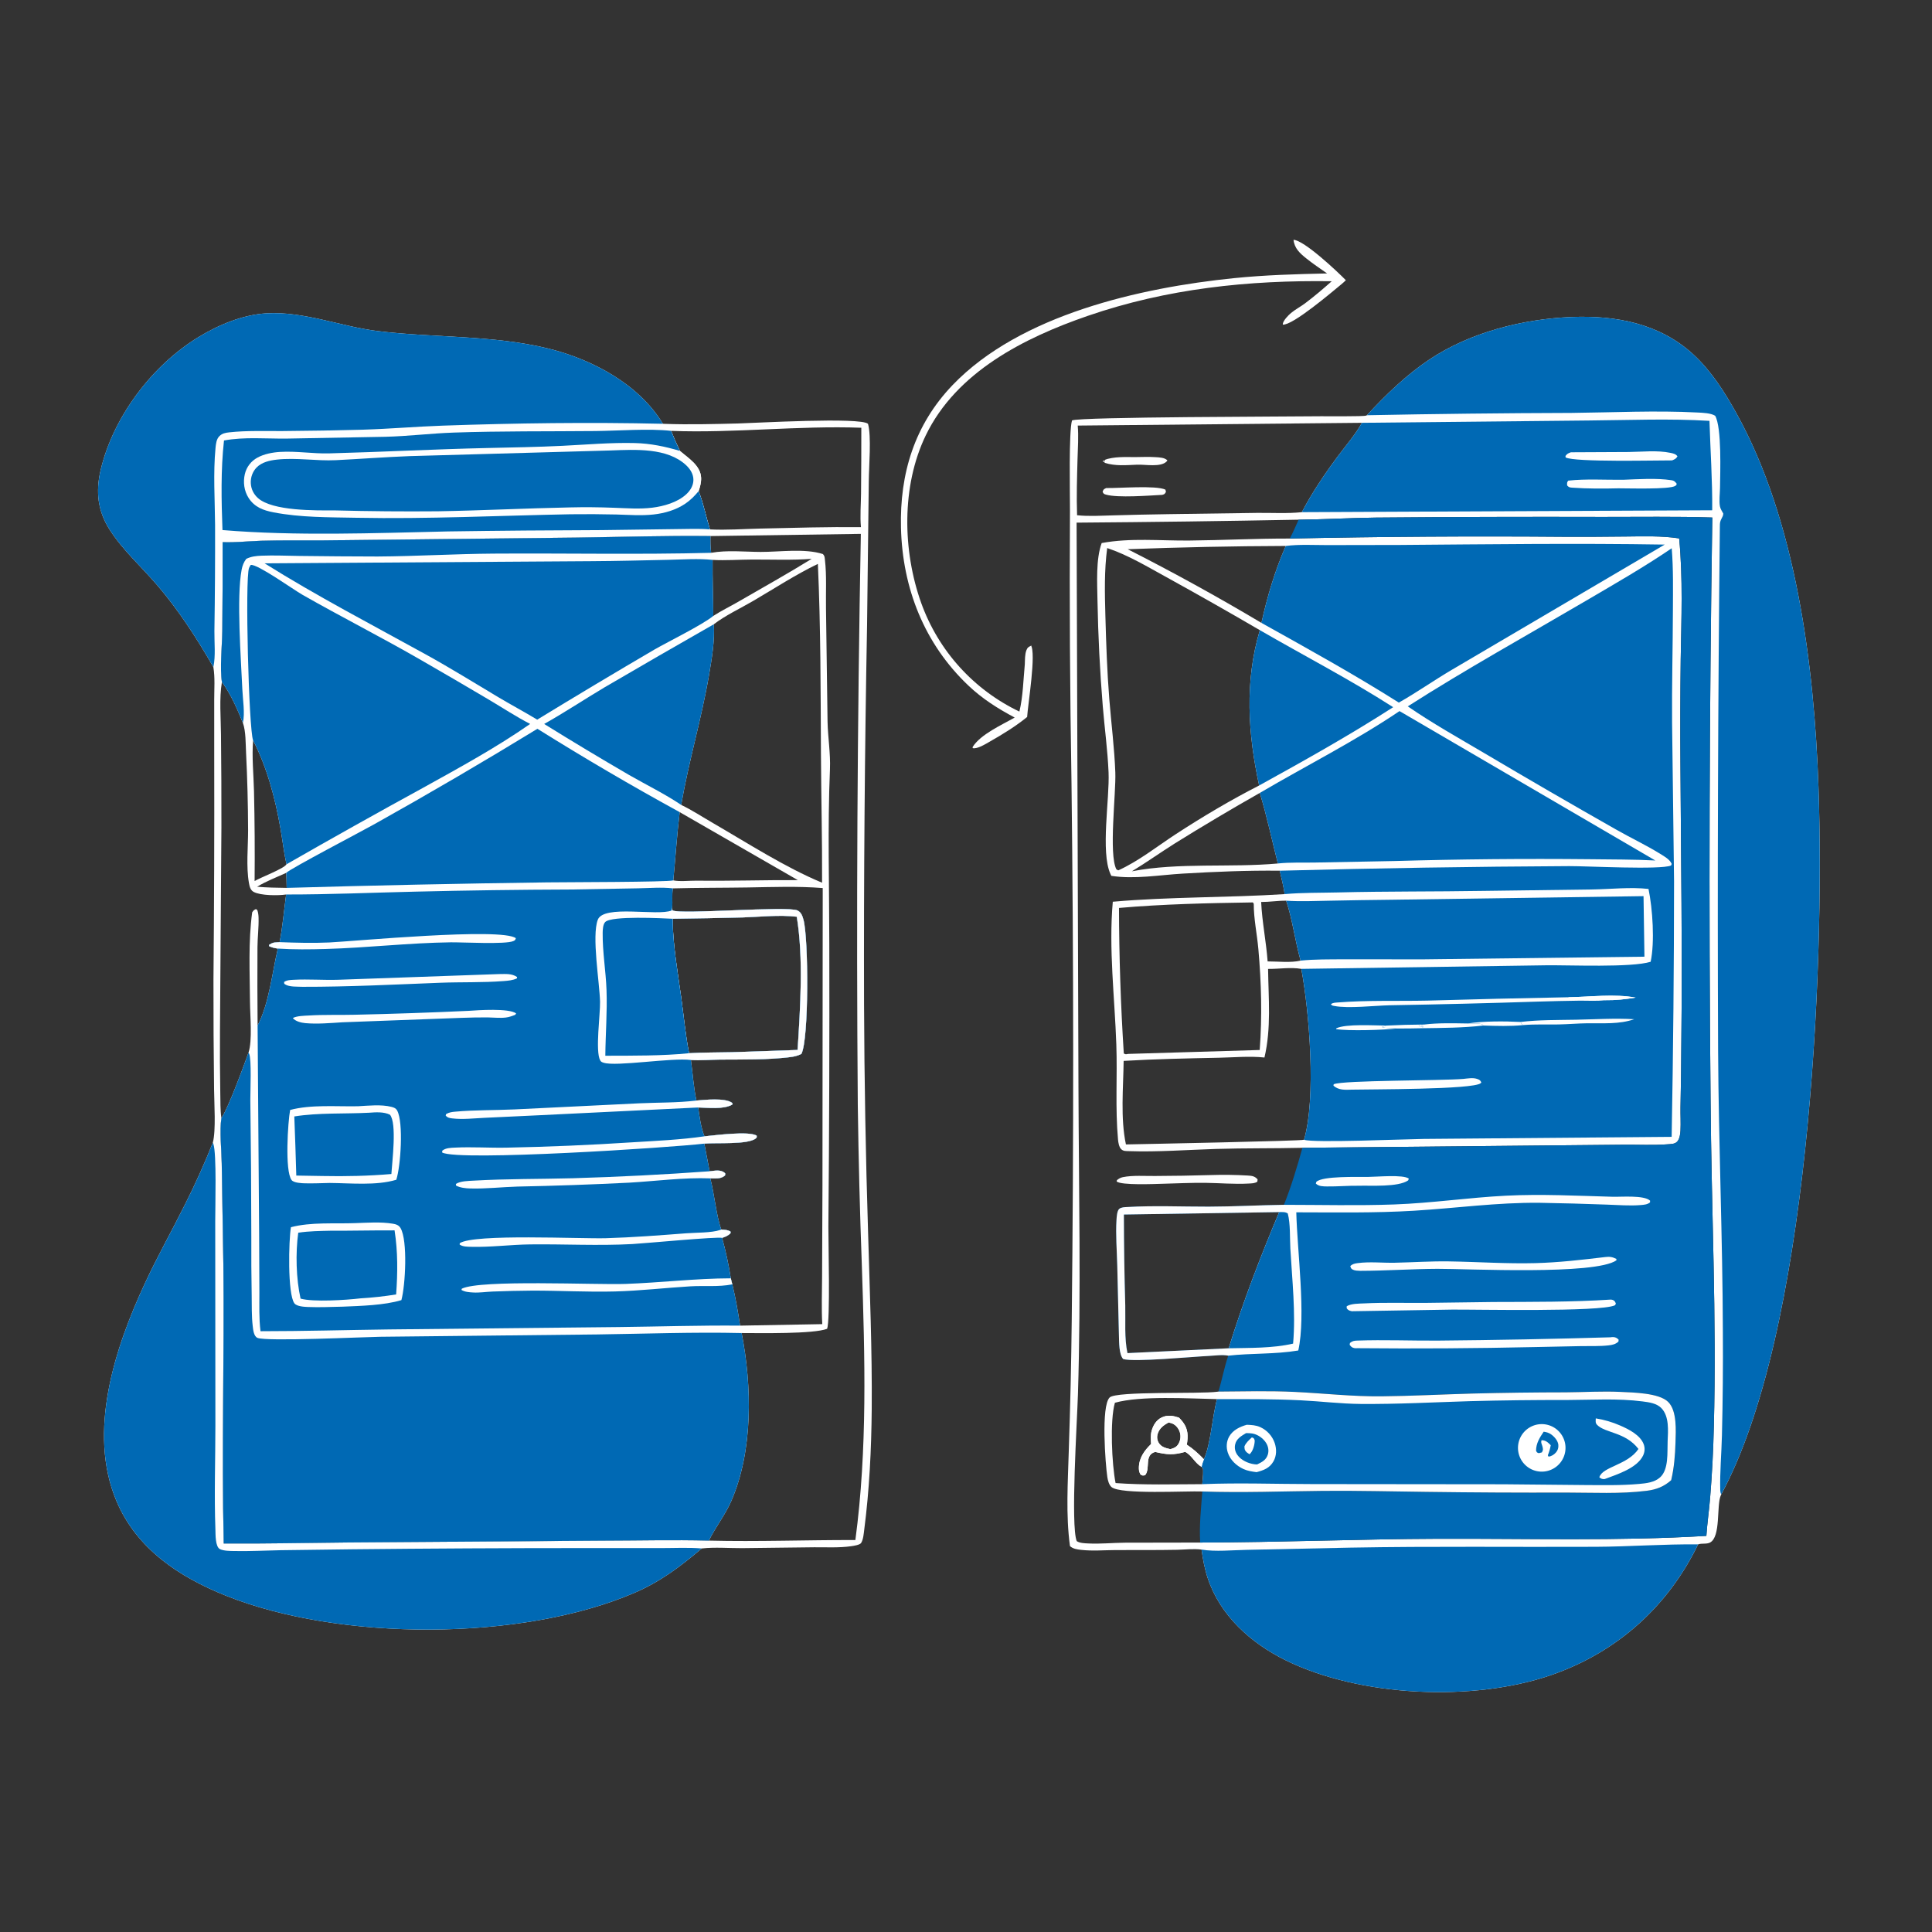 <?xml version="1.0" encoding="utf-8" ?>
<svg xmlns="http://www.w3.org/2000/svg" xmlns:xlink="http://www.w3.org/1999/xlink" width="1028" height="1028">
	<rect width="100%" height="100%" fill="#333333" stroke="none"/>
	<path fill="white" transform="scale(1.004 1.004)" d="M724.416 220.066C734.265 209.373 745.279 198.72 757.384 190.623C779.093 176.103 806.915 169.064 832.837 168.012C856.381 167.056 879.668 171.462 897.443 187.865C906.946 196.635 914.003 207.768 920.24 218.999C951.888 275.992 961.509 352.702 963.753 417.195C967.181 515.718 958.527 706.622 912.204 791.989C912.108 792.205 912.007 792.419 911.917 792.637C909.647 798.096 912.06 814.498 906.246 817.509C904.391 818.47 901.872 817.757 899.939 818.477C883.974 851.395 857.021 875.582 822.398 887.62C780.883 902.054 720.891 899.374 681.343 879.883C662.99 870.838 646.664 856.269 640.071 836.417C638.425 831.463 637.503 826.392 636.781 821.234C632.581 820.682 627.994 821.258 623.75 821.342C612.931 821.558 602.079 821.439 591.256 821.489C585.28 821.516 578.84 822.073 572.917 821.383C570.816 821.138 568.66 820.869 567.054 819.385C564.795 802.867 565.952 785.405 566.426 768.761Q567.614 734.025 567.993 699.27Q569.588 557.151 567.863 415.033Q566.622 342.618 567.049 270.194C567.07 261.861 566.376 228.416 568.143 222.813C572.33 220.879 684.458 220.821 699.996 220.601C703.023 220.558 722.348 220.803 723.99 220.262C724.139 220.213 724.274 220.131 724.416 220.066ZM688.228 275.42Q629.402 276.549 570.566 276.985L571.554 576.274C571.725 630.423 572.949 684.824 571.28 738.945C570.848 752.961 567.327 808.719 570.64 816.749C572.247 817.841 574.879 817.891 576.809 817.987C583.167 818.303 589.625 817.647 595.998 817.581L636.057 817.508C678.177 817.407 720.258 815.654 762.362 815.51C809.662 815.348 857.083 816.802 904.326 813.974C904.767 807.381 905.729 800.791 906.282 794.198Q907.852 775.294 908.274 756.33C909.828 698.39 906.952 640.206 906.55 582.244Q905.1 428.256 907.476 274.277C888.176 273.651 868.745 273.997 849.433 273.961Q789.215 273.791 728.998 274.312C715.399 274.486 701.821 275.28 688.228 275.42ZM570.818 273.058C577.076 273.73 583.512 273.284 589.799 273.131Q604.612 272.703 619.43 272.485L666.208 271.82C673.982 271.727 682.231 272.262 689.949 271.431C695.208 261.288 702.151 251.038 708.972 241.861C713.254 236.1 718.313 230.371 721.765 224.079L571.168 225.539C571.669 231.339 571.226 237.339 571.063 243.158C570.785 253.129 570.479 263.083 570.818 273.058Z"/>
	<path fill="#0069B4" transform="scale(1.004 1.004)" d="M724.416 220.066C734.265 209.373 745.279 198.72 757.384 190.623C779.093 176.103 806.915 169.064 832.837 168.012C856.381 167.056 879.668 171.462 897.443 187.865C906.946 196.635 914.003 207.768 920.24 218.999C951.888 275.992 961.509 352.702 963.753 417.195C967.181 515.718 958.527 706.622 912.204 791.989C911.851 791.257 911.7 790.573 911.679 789.761C911.429 780.199 912.345 770.252 912.578 760.672Q913.258 733.099 913.063 705.519C912.935 655.999 910.822 606.505 910.545 556.989Q909.974 417.862 911.478 278.751C911.481 277.092 911.589 276.301 912.385 274.799C912.896 273.836 913.238 273.291 913.291 272.169C912.648 271.031 911.771 269.69 911.525 268.399C910.975 265.508 911.52 261.472 911.556 258.477C911.651 250.589 912.551 226.65 908.989 220.341C906.67 218.894 902.406 218.765 899.693 218.621C877.584 217.453 855.023 218.606 832.884 218.833Q778.645 218.989 724.416 220.066Z"/>
	<path fill="#0069B4" transform="scale(1.004 1.004)" d="M636.781 821.234C643.993 822.462 653.418 821.491 660.871 821.369L715.738 820.2C759.062 819.407 802.3 819.96 845.616 819.76C863.713 819.677 881.878 818.269 899.939 818.477C883.974 851.395 857.021 875.582 822.398 887.62C780.883 902.054 720.891 899.374 681.343 879.883C662.99 870.838 646.664 856.269 640.071 836.417C638.425 831.463 637.503 826.392 636.781 821.234Z"/>
	<path fill="white" transform="scale(1.004 1.004)" d="M688.228 275.42C701.821 275.28 715.399 274.486 728.998 274.312Q789.215 273.791 849.433 273.961C868.745 273.997 888.176 273.651 907.476 274.277Q905.1 428.255 906.55 582.244C906.952 640.206 909.828 698.39 908.274 756.33Q907.852 775.294 906.282 794.198C905.729 800.791 904.767 807.381 904.326 813.974C857.083 816.802 809.662 815.348 762.362 815.51C720.258 815.654 678.177 817.407 636.057 817.508C635.507 808.518 636.528 799.414 637.206 790.448C628.887 790.086 593.858 792.164 589.087 788.113C587.726 786.958 587.109 784.534 586.857 782.854C585.852 776.141 583.42 745.058 588.107 740.606C591.744 737.15 635.948 738.839 645.128 737.584L645.712 737.499C647.683 731.219 648.777 724.695 650.952 718.463C647.903 717.827 643.763 718.451 640.599 718.602C631.978 719.014 601.149 721.965 595.275 720.264C592.963 717.891 593.113 711.042 593.005 707.834L592.116 670.524C591.909 662.628 591.237 654.393 591.711 646.518C591.798 645.078 591.989 641.646 593.17 640.674C594.273 639.766 595.942 639.774 597.308 639.694C611.68 638.848 626.183 639.518 640.572 639.491C653.87 639.466 667.152 638.696 680.445 638.518C684.405 628.576 687.375 618.607 690.251 608.305C674.971 608.677 659.69 608.441 644.405 608.905C629.126 609.369 613.386 610.608 598.131 610.066C596.611 610.012 595.307 610.123 594.17 608.993C593.047 607.875 592.657 605.489 592.52 603.982C590.995 587.186 592.204 570.465 591.625 553.658C590.761 528.577 587.526 502.913 589.75 477.893C620.053 475.228 650.501 475.791 680.835 473.857C680.234 469.695 679.143 465.557 678.224 461.453C661.203 461.253 643.845 461.985 626.851 462.985C614.553 463.708 601.188 466.076 588.978 464.176Q588.732 463.683 588.502 463.181C583.191 451.439 588.109 423.466 587.506 409.299C587.011 397.656 585.407 385.931 584.44 374.304Q582.146 346.301 581.632 318.208C581.491 308.977 580.704 296.479 583.855 287.802C599.083 284.966 614.852 286.617 630.252 286.472C648.021 286.305 665.76 285.369 683.537 285.417C685.279 282.182 686.719 278.769 688.228 275.42ZM670.126 560.452C662.314 559.614 653.868 560.409 645.991 560.57C629.201 560.912 612.257 561.249 595.501 562.244C595.329 576.389 593.745 592.643 596.709 606.515C606.224 606.336 689.873 604.669 691.103 604.041C697.597 581.947 693.927 536.461 689.666 513.473C683.893 512.496 677.873 513.564 672.045 513.503C672.259 529.347 673.781 544.822 670.126 560.452ZM681.411 289.337Q639.516 289.477 597.65 291.067Q633.748 309.393 668.527 330.116C671.571 316.261 675.708 302.34 681.411 289.337ZM689.282 509.097C686.331 498.681 685.043 487.545 681.629 477.335C677.188 477.301 672.804 478.04 668.377 478.028C668.861 488.567 671.036 498.994 671.806 509.518C677.105 509.519 684.168 510.324 689.282 509.097ZM586.777 290.452C585.2 302.429 585.487 314.269 585.821 326.31C586.229 341.048 586.725 355.89 587.905 370.588C588.941 383.482 590.602 396.44 591.087 409.363C591.501 420.406 587.475 452.729 591.656 460.731L592.641 461.27C603.31 456.473 613.25 448.542 623.049 442.145C637.19 432.915 652.265 423.972 667.308 416.287C661.355 388.815 659.574 361.191 667.676 333.963Q643.162 319.654 618.305 305.95C608.134 300.375 597.81 294.127 586.777 290.452ZM688.228 275.42C686.719 278.769 685.279 282.182 683.537 285.417Q756.548 283.869 829.573 284.481Q845.585 284.533 861.595 284.339C870.97 284.254 880.619 283.897 889.905 285.337C891.94 306.463 891.076 328.038 890.725 349.242Q890.365 377.344 890.58 405.446C890.869 454.383 891.624 503.218 891.059 552.163Q890.985 569.51 890.611 586.854C890.545 590.935 890.816 595.073 890.609 599.142C890.516 600.969 890.196 603.366 889.02 604.843C887.797 606.379 885.588 606.307 883.727 606.447C876.124 607.021 868.35 606.604 860.718 606.665L817.104 607.079L690.251 608.305C687.375 618.607 684.405 628.576 680.445 638.518C667.152 638.696 653.87 639.466 640.572 639.491C626.183 639.518 611.68 638.848 597.308 639.694C595.942 639.774 594.273 639.766 593.17 640.674C591.989 641.646 591.798 645.078 591.711 646.518C591.237 654.393 591.909 662.628 592.116 670.524L593.005 707.834C593.113 711.042 592.963 717.891 595.275 720.264C601.149 721.965 631.978 719.014 640.599 718.602C643.763 718.451 647.903 717.827 650.952 718.463C648.777 724.695 647.683 731.219 645.712 737.499L645.128 737.584C635.948 738.839 591.744 737.15 588.107 740.606C583.42 745.058 585.852 776.141 586.857 782.854C587.109 784.534 587.726 786.958 589.087 788.113C593.858 792.164 628.887 790.086 637.206 790.448C636.528 799.414 635.507 808.518 636.057 817.508C678.177 817.407 720.258 815.654 762.362 815.51C809.662 815.348 857.083 816.802 904.326 813.974C904.767 807.381 905.729 800.791 906.282 794.198Q907.852 775.294 908.274 756.33C909.828 698.39 906.952 640.206 906.55 582.244Q905.1 428.256 907.476 274.277C888.176 273.651 868.745 273.997 849.433 273.961Q789.215 273.791 728.998 274.312C715.399 274.486 701.821 275.28 688.228 275.42ZM599.87 461.761C624.847 456.976 652.001 459.913 677.226 457.625C674.058 445.201 671.379 432.486 667.669 420.224Q644.925 433.112 622.731 446.925C615.048 451.756 607.62 457.054 599.87 461.761ZM597.876 558.54L667.61 556.463C668.951 538.49 668.481 520.918 666.899 502.994C666.204 495.106 664.414 486.821 664.452 478.957L663.96 478.235L663.502 478.265C640.047 478.623 616.408 479.131 593.034 481.184Q593.121 519.781 595.579 558.299C596.688 558.925 596.686 558.723 597.876 558.54Z"/>
	<path fill="#0069B4" transform="scale(1.004 1.004)" d="M688.228 275.42C701.821 275.28 715.399 274.486 728.998 274.312Q789.215 273.791 849.433 273.961C868.745 273.997 888.176 273.651 907.476 274.277Q905.1 428.255 906.55 582.244C906.952 640.206 909.828 698.39 908.274 756.33Q907.852 775.294 906.282 794.198C905.729 800.791 904.767 807.381 904.326 813.974C857.083 816.802 809.662 815.348 762.362 815.51C720.258 815.654 678.177 817.407 636.057 817.508C635.507 808.518 636.528 799.414 637.206 790.448C628.887 790.086 593.858 792.164 589.087 788.113C587.726 786.958 587.109 784.534 586.857 782.854C585.852 776.141 583.42 745.058 588.107 740.606C591.744 737.15 635.948 738.839 645.128 737.584L645.712 737.499C647.683 731.219 648.777 724.695 650.952 718.463C647.903 717.827 643.763 718.451 640.599 718.602C631.978 719.014 601.149 721.965 595.275 720.264C592.963 717.891 593.113 711.042 593.005 707.834L592.116 670.524C591.909 662.628 591.237 654.393 591.711 646.518C591.798 645.078 591.989 641.646 593.17 640.674C594.273 639.766 595.942 639.774 597.308 639.694C611.68 638.848 626.183 639.518 640.572 639.491C653.87 639.466 667.152 638.696 680.445 638.518C684.405 628.576 687.375 618.607 690.251 608.305L817.104 607.079L860.718 606.665C868.35 606.604 876.124 607.021 883.727 606.447C885.588 606.307 887.797 606.379 889.02 604.843C890.196 603.366 890.516 600.969 890.609 599.142C890.816 595.073 890.545 590.935 890.611 586.854Q890.985 569.51 891.059 552.163C891.624 503.218 890.869 454.383 890.58 405.446Q890.365 377.343 890.725 349.242C891.076 328.038 891.94 306.463 889.905 285.337C880.619 283.897 870.97 284.254 861.595 284.339Q845.585 284.533 829.573 284.481Q756.548 283.869 683.537 285.417C685.279 282.182 686.719 278.769 688.228 275.42ZM885.681 784.451C887.233 777.856 887.763 771.267 887.961 764.511C888.142 758.339 888.871 747.672 884.057 742.95C879.189 738.175 865.37 737.989 858.87 737.674C849.235 737.208 839.46 737.83 829.809 737.897Q805.015 737.918 780.229 738.545C764.22 738.998 748.2 739.849 732.185 740.008C716.829 740.161 701.699 738.44 686.395 737.689C672.873 737.026 659.247 737.399 645.712 737.499L645.128 737.584C635.948 738.839 591.744 737.15 588.107 740.606C583.42 745.058 585.852 776.141 586.857 782.854C587.109 784.534 587.726 786.958 589.087 788.113C593.858 792.164 628.887 790.086 637.206 790.448C658.458 791.18 679.931 790.32 701.199 790.118C719.537 789.944 737.938 790.453 756.279 790.649Q793.102 791.149 829.927 791.022C844.06 791.023 858.71 791.835 872.729 790.071C877.785 789.435 881.857 787.878 885.681 784.451ZM597.519 717.113L651.177 714.549C658.825 689.825 667.892 666.206 677.94 642.376L595.621 643.66Q595.661 667.769 596.356 691.868C596.541 699.899 595.813 709.275 597.519 717.113Z"/>
	<path fill="white" transform="scale(1.004 1.004)" d="M637.206 790.448C628.887 790.086 593.858 792.164 589.087 788.113C587.726 786.958 587.109 784.534 586.857 782.854C585.852 776.141 583.42 745.058 588.107 740.606C591.744 737.15 635.948 738.839 645.128 737.584L645.712 737.499C659.247 737.399 672.873 737.026 686.395 737.689C701.699 738.44 716.829 740.161 732.185 740.008C748.2 739.849 764.22 738.998 780.229 738.545Q805.015 737.918 829.809 737.897C839.46 737.83 849.235 737.208 858.87 737.674C865.37 737.989 879.189 738.175 884.057 742.95C888.871 747.672 888.142 758.339 887.961 764.511C887.763 771.267 887.233 777.856 885.681 784.451C881.857 787.878 877.785 789.435 872.729 790.071C858.71 791.835 844.06 791.023 829.927 791.022Q793.102 791.149 756.279 790.649C737.938 790.453 719.537 789.944 701.199 790.118C679.931 790.32 658.458 791.18 637.206 790.448ZM637.163 786.565C637.361 784.269 637.69 781.876 637.623 779.573C637.589 778.414 637.72 778.215 636.831 777.407C633.346 775.511 631.794 771.473 628.163 769.435C621.934 771.205 618.46 770.984 612.221 769.478C606.182 771.115 609.867 778.363 606.851 781.832C605.569 782.036 605.547 782.126 604.453 781.459C603.837 780.381 603.584 779.47 603.569 778.237C603.502 772.832 606.394 768.843 610.044 765.278C609.901 762.925 609.712 760.503 610.359 758.208C611.174 755.32 612.812 752.591 615.593 751.25C618.79 749.708 621.585 750.257 624.822 751.3C625.527 752.046 626.242 752.802 626.863 753.62C629.746 757.419 629.728 761.144 628.981 765.637C632.364 767.832 635.24 770.481 638.035 773.37C641.688 765.294 642.443 750.79 644.989 741.49C629.895 741.21 604.617 739.566 590.866 743.421C588.139 752.828 589.254 776.182 591.228 785.98C606.453 787.09 621.903 786.601 637.163 786.565ZM620.28 768.018C622.395 767.378 623.765 766.859 624.801 764.746Q624.984 764.379 625.128 763.994Q625.271 763.609 625.372 763.211Q625.474 762.814 625.533 762.407Q625.591 762.001 625.606 761.591Q625.622 761.181 625.593 760.771Q625.565 760.362 625.493 759.957Q625.421 759.553 625.306 759.159Q625.192 758.765 625.036 758.385C624.26 756.49 622.705 754.808 620.696 754.214C619.981 754.003 619.877 754.011 619.211 753.922C616.639 755.351 614.479 756.923 613.552 759.854C613.039 761.477 613.195 763.151 614.073 764.619C615.482 766.975 617.779 767.414 620.28 768.018Z"/>
	<path fill="#0069B4" transform="scale(1.004 1.004)" d="M644.989 741.49C659.749 741.494 674.533 741.39 689.279 742.115C699.878 742.636 710.503 743.965 721.112 744.053C740.491 744.212 759.807 743.162 779.168 742.571Q804.741 741.902 830.323 741.965C843.621 741.926 857.31 741.006 870.522 742.716C873.937 743.158 877.911 743.661 880.44 746.225C884.73 750.574 884.035 758.257 883.798 763.856C883.551 769.683 884.458 778.763 879.806 782.951C876.79 785.668 872.47 786.105 868.597 786.449C859.049 787.299 849.386 787.072 839.807 787.029L796.782 786.623L695.423 786.517C676.076 786.513 656.469 785.76 637.163 786.565C637.361 784.269 637.69 781.876 637.623 779.573C637.589 778.414 637.72 778.215 636.831 777.407C637.005 775.971 637.542 774.722 638.035 773.37C641.688 765.294 642.443 750.79 644.989 741.49Z"/>
	<path fill="white" transform="scale(1.004 1.004)" d="M660.769 755.089C663.268 755.197 665.633 755.287 667.944 756.358Q668.604 756.66 669.229 757.026Q669.855 757.393 670.441 757.821Q671.027 758.249 671.566 758.734Q672.106 759.218 672.594 759.755Q673.082 760.292 673.513 760.875Q673.945 761.458 674.315 762.082Q674.686 762.705 674.991 763.363Q675.297 764.021 675.535 764.706C676.618 767.9 676.606 771.504 674.896 774.482C672.817 778.104 669.726 779.183 665.948 780.205C663.53 779.881 661.216 779.563 658.972 778.53C655.233 776.808 651.966 773.75 650.678 769.767C649.775 766.974 649.974 763.868 651.446 761.304C653.419 757.869 657.111 756.116 660.769 755.089Z"/>
	<path fill="#0069B4" transform="scale(1.004 1.004)" d="M660.374 759.511C661.474 759.505 662.615 759.537 663.702 759.718C666.605 760.201 669.462 762.252 671.007 764.729C672.169 766.593 672.56 768.833 671.891 770.946C670.993 773.784 668.807 774.861 666.292 776.084C665.574 776.089 665.592 776.109 664.749 776.001C661.483 775.584 657.812 773.882 655.84 771.168C654.643 769.52 654.159 767.607 654.575 765.598C655.225 762.463 657.863 761.035 660.374 759.511Z"/>
	<path fill="white" transform="scale(1.004 1.004)" d="M663.468 761.765L664.401 762.174C664.91 763.127 665.017 763.066 664.921 764.244C664.747 766.363 663.833 769.375 662.218 770.708C661.719 770.369 660.9 769.903 660.477 769.44C659.514 768.386 659.58 767.886 659.514 766.533C660.362 764.516 661.916 763.247 663.468 761.765Z"/>
	<path fill="white" transform="scale(1.004 1.004)" d="M815.568 754.828Q815.874 754.791 816.181 754.769Q816.488 754.747 816.796 754.74Q817.104 754.733 817.412 754.741Q817.72 754.75 818.027 754.773Q818.334 754.796 818.64 754.834Q818.946 754.872 819.249 754.925Q819.552 754.978 819.853 755.046Q820.153 755.114 820.45 755.196Q820.747 755.279 821.039 755.376Q821.332 755.472 821.619 755.583Q821.906 755.694 822.188 755.819Q822.469 755.944 822.745 756.083Q823.02 756.221 823.288 756.373Q823.556 756.525 823.816 756.69Q824.076 756.854 824.328 757.032Q824.58 757.209 824.823 757.398Q825.066 757.588 825.299 757.789Q825.532 757.99 825.756 758.202Q825.979 758.414 826.192 758.637Q826.404 758.86 826.606 759.093Q826.807 759.326 826.997 759.568Q827.187 759.811 827.365 760.062Q827.543 760.314 827.708 760.574Q827.873 760.834 828.025 761.102Q828.178 761.369 828.317 761.644Q828.456 761.919 828.581 762.2Q828.707 762.481 828.819 762.768Q828.93 763.056 829.028 763.348Q829.125 763.64 829.208 763.937Q829.291 764.233 829.359 764.534Q829.428 764.834 829.482 765.137Q829.535 765.44 829.574 765.746Q829.613 766.052 829.637 766.359Q829.66 766.666 829.669 766.974Q829.678 767.282 829.672 767.59Q829.665 767.897 829.644 768.205Q829.622 768.512 829.586 768.818Q829.55 769.124 829.498 769.427Q829.447 769.731 829.381 770.032Q829.315 770.333 829.234 770.63Q829.154 770.927 829.059 771.22Q828.964 771.513 828.854 771.801Q828.745 772.089 828.622 772.372Q828.498 772.654 828.361 772.93Q828.224 773.206 828.074 773.475Q827.924 773.744 827.761 774.005Q827.597 774.266 827.422 774.519Q827.246 774.772 827.058 775.016Q826.87 775.26 826.67 775.495Q826.471 775.729 826.26 775.954Q826.049 776.178 825.827 776.392Q825.606 776.606 825.374 776.809Q825.142 777.012 824.901 777.203Q824.659 777.394 824.409 777.573Q824.158 777.753 823.899 777.92Q823.64 778.086 823.373 778.24Q823.107 778.394 822.833 778.535Q822.559 778.676 822.278 778.803Q821.997 778.93 821.711 779.043Q821.425 779.156 821.133 779.255Q820.841 779.355 820.545 779.439Q820.249 779.524 819.949 779.594Q819.649 779.665 819.346 779.72Q819.043 779.775 818.738 779.816Q818.43 779.857 818.121 779.883Q817.812 779.908 817.502 779.919Q817.192 779.929 816.881 779.924Q816.571 779.919 816.261 779.899Q815.952 779.879 815.643 779.843Q815.335 779.808 815.029 779.757Q814.723 779.707 814.419 779.641Q814.116 779.576 813.816 779.495Q813.517 779.415 813.221 779.32Q812.926 779.225 812.635 779.115Q812.345 779.006 812.06 778.882Q811.776 778.758 811.498 778.621Q811.219 778.483 810.948 778.332Q810.677 778.181 810.414 778.017Q810.151 777.852 809.896 777.675Q809.641 777.498 809.395 777.309Q809.149 777.12 808.913 776.918Q808.677 776.717 808.451 776.504Q808.225 776.292 808.01 776.068Q807.794 775.845 807.59 775.611Q807.386 775.377 807.194 775.134Q807.002 774.89 806.822 774.637Q806.642 774.385 806.474 774.123Q806.307 773.862 806.153 773.593Q805.998 773.323 805.858 773.047Q805.717 772.77 805.59 772.487Q805.463 772.204 805.35 771.915Q805.237 771.626 805.138 771.332Q805.04 771.037 804.956 770.739Q804.872 770.44 804.802 770.137Q804.733 769.835 804.679 769.529Q804.625 769.224 804.586 768.916Q804.547 768.608 804.523 768.299Q804.499 767.989 804.491 767.679Q804.482 767.369 804.489 767.059Q804.495 766.748 804.517 766.439Q804.539 766.129 804.577 765.821Q804.614 765.513 804.666 765.207Q804.719 764.901 804.786 764.599Q804.853 764.296 804.935 763.996Q805.018 763.697 805.114 763.402Q805.211 763.107 805.322 762.818Q805.434 762.528 805.559 762.244Q805.684 761.96 805.823 761.683Q805.963 761.406 806.115 761.135Q806.268 760.865 806.434 760.603Q806.6 760.341 806.778 760.087Q806.957 759.833 807.147 759.588Q807.338 759.344 807.541 759.108Q807.743 758.873 807.957 758.649Q808.171 758.424 808.396 758.21Q808.621 757.996 808.856 757.793Q809.091 757.591 809.335 757.4Q809.58 757.209 809.834 757.03Q810.088 756.852 810.35 756.686Q810.612 756.52 810.882 756.367Q811.152 756.215 811.43 756.075Q811.707 755.936 811.991 755.811Q812.275 755.685 812.564 755.574Q812.854 755.463 813.149 755.366Q813.444 755.269 813.743 755.187Q814.042 755.105 814.345 755.037Q814.648 754.97 814.954 754.918Q815.26 754.865 815.568 754.828Z"/>
	<path fill="#0069B4" transform="scale(1.004 1.004)" d="M818.108 758.756C819.639 758.991 820.854 759.313 822.129 760.233C823.796 761.435 825.682 763.572 825.875 765.719C826.021 767.334 825.604 768.645 824.532 769.85C823.573 770.927 822.098 771.875 820.643 771.948L820.31 771.259C821.021 769.48 821.5 767.814 821.853 765.932C820.338 764.422 819.285 763.317 817.008 763.271C816.441 764.475 817.192 765.464 817.49 766.724C817.809 768.079 817.859 768.538 817.145 769.736L815.502 770.144C814.468 769.76 814.533 769.815 814.065 768.814C814.096 764.854 815.976 761.92 818.108 758.756Z"/>
	<path fill="white" transform="scale(1.004 1.004)" d="M845.715 751.704Q849.038 752.227 852.266 753.17Q855.495 754.114 858.576 755.464C863.139 757.424 869.395 760.566 871.152 765.517C871.85 767.481 871.681 769.552 870.778 771.421C867.552 778.094 857.106 781.36 850.642 783.784C850.518 783.814 850.398 783.868 850.271 783.875C849.101 783.931 848.476 783.64 847.603 782.92C849.263 777.241 862.553 776.497 868.332 767.906C861.43 758.916 850.822 759.562 846.489 755.202C845.373 754.079 845.693 753.161 845.715 751.704Z"/>
	<path fill="white" transform="scale(1.004 1.004)" d="M610.044 765.278C609.901 762.925 609.712 760.503 610.359 758.208C611.174 755.32 612.812 752.591 615.593 751.25C618.79 749.708 621.585 750.257 624.822 751.3C625.527 752.046 626.242 752.802 626.863 753.62C629.746 757.419 629.728 761.144 628.981 765.637C632.364 767.832 635.24 770.481 638.035 773.37C637.542 774.722 637.005 775.971 636.831 777.407C633.346 775.511 631.794 771.473 628.163 769.435C621.934 771.205 618.46 770.984 612.221 769.478C606.182 771.115 609.867 778.363 606.851 781.832C605.569 782.036 605.547 782.126 604.453 781.459C603.837 780.381 603.584 779.47 603.569 778.237C603.502 772.832 606.394 768.843 610.044 765.278ZM620.28 768.018C622.395 767.378 623.765 766.859 624.801 764.746Q624.984 764.379 625.128 763.994Q625.271 763.609 625.372 763.211Q625.474 762.814 625.533 762.407Q625.591 762.001 625.606 761.591Q625.622 761.181 625.593 760.771Q625.565 760.362 625.493 759.957Q625.421 759.553 625.306 759.159Q625.192 758.765 625.036 758.385C624.26 756.49 622.705 754.808 620.696 754.214C619.981 754.003 619.877 754.011 619.211 753.922C616.639 755.351 614.479 756.923 613.552 759.854C613.039 761.477 613.195 763.151 614.073 764.619C615.482 766.975 617.779 767.414 620.28 768.018Z"/>
	<path fill="white" transform="scale(1.004 1.004)" d="M680.445 638.518C699.904 638.532 719.513 639.031 738.959 638.328C758.773 637.611 778.376 634.679 798.155 633.68C817.015 632.727 835.911 633.742 854.762 634.254C859.195 634.374 871.317 633.314 874.492 636.308L874.465 637.228C873.086 638.377 871.323 638.49 869.596 638.641C863.728 639.155 857.46 638.584 851.555 638.409Q833.704 637.745 815.844 637.444C793.44 637.227 771.556 640.31 749.265 641.657C728.56 642.909 707.732 642.517 686.998 642.496C687.465 662.741 692.19 697.227 688.052 715.724C675.697 717.802 663.32 717.074 650.952 718.463C647.903 717.827 643.763 718.451 640.599 718.602C631.978 719.014 601.149 721.965 595.275 720.264C592.963 717.891 593.113 711.042 593.005 707.834L592.116 670.524C591.909 662.628 591.237 654.393 591.711 646.518C591.798 645.078 591.989 641.646 593.17 640.674C594.273 639.766 595.942 639.774 597.308 639.694C611.68 638.848 626.183 639.518 640.572 639.491C653.87 639.466 667.152 638.696 680.445 638.518ZM597.519 717.113L651.177 714.549C658.825 689.825 667.892 666.206 677.94 642.376L595.621 643.66Q595.661 667.769 596.356 691.868C596.541 699.899 595.813 709.275 597.519 717.113Z"/>
	<path fill="#0069B4" transform="scale(1.004 1.004)" d="M677.94 642.376C679.533 642.381 681.122 642.163 682.487 643.111C683.936 648.736 683.526 655.837 683.852 661.713C684.767 678.197 686.763 695.622 685.306 712.078C674.268 714.61 662.461 714.288 651.177 714.549C658.825 689.825 667.892 666.206 677.94 642.376Z"/>
	<path fill="white" transform="scale(1.004 1.004)" d="M853.532 708.729C854.031 708.661 854.499 708.577 855.011 708.611C856.281 708.696 856.966 709.113 857.828 709.991L857.728 711.014C856.115 712.448 854.549 712.775 852.448 713.011C847.722 713.543 842.764 713.324 837.996 713.397L813.585 713.902Q766.485 714.948 719.375 714.5C718.897 714.514 718.211 714.556 717.754 714.457C716.426 714.171 716.036 713.704 715.277 712.699L715.433 711.74C716.668 710.706 717.662 710.527 719.23 710.472C733.413 709.969 747.803 710.571 762.013 710.483Q807.782 710.081 853.532 708.729Z"/>
	<path fill="white" transform="scale(1.004 1.004)" d="M853.609 688.752C853.965 688.783 854.437 688.802 854.764 688.949C855.834 689.43 856.008 689.944 856.373 690.949L855.852 691.775C848.061 695.41 782.109 693.932 769.566 694.05L716.447 694.915C715.478 694.686 714.903 694.588 714.153 693.879C713.499 693.26 713.711 693.094 713.727 692.272C716.145 690.803 720.153 690.9 722.94 690.762C733.643 690.232 744.457 690.567 755.175 690.5L791.413 690.022C812.151 689.943 832.901 690.084 853.609 688.752Z"/>
	<path fill="white" transform="scale(1.004 1.004)" d="M850.679 666.201C853.024 665.911 854.467 666.114 856.591 667.165L856.693 667.905C845.491 675.878 777.264 672.374 761.827 672.445C748.171 672.508 734.537 673.476 720.875 673.505C719.666 673.459 718.091 673.43 716.986 672.888C716.022 672.415 715.869 671.95 715.629 670.979C716.739 669.87 717.993 669.622 719.531 669.416C725.901 668.562 732.746 669.345 739.185 669.215C748.738 669.021 758.258 668.352 767.822 668.5C783.136 668.736 798.431 669.824 813.754 669.419C826.113 669.092 838.414 667.673 850.679 666.201Z"/>
	<path fill="white" transform="scale(1.004 1.004)" d="M725.251 623.726C729.636 623.718 743.678 622.353 746.647 624.641L746.267 625.589C740.918 629.243 726.598 628.212 720.024 628.41C714.437 628.331 708.862 628.852 703.284 628.78C701.226 628.753 698.857 628.775 697.351 627.242L697.631 626.328C701.06 623.143 719.601 623.832 725.251 623.726Z"/>
	<path fill="#0069B4" transform="scale(1.004 1.004)" d="M746.076 374.355C776.912 354.653 809.135 336.806 840.695 318.28C855.949 309.326 871.334 300.523 885.961 290.56C886.861 301.473 886.626 312.474 886.592 323.415C886.529 343.276 885.999 363.165 886.155 383.023L887.201 467.12Q887.169 534.815 885.93 602.499L754.5 603.596C744.886 603.703 696.002 605.804 691.103 604.041C697.597 581.947 693.927 536.461 689.666 513.473L819.267 511.578C831.63 511.406 864.551 512.907 874.796 509.708C877.031 499.218 875.841 481.621 873.659 471.109C863.983 470.038 853.746 471.233 843.999 471.389L786.2 472.146C760.458 472.575 734.711 472.319 708.972 472.969C699.655 473.204 690.106 473.016 680.835 473.857C680.234 469.695 679.143 465.557 678.224 461.453Q754.908 459.408 831.617 459.017C841.042 458.972 880.035 461.065 885.609 458.698L885.959 457.843C884.911 455.435 882.124 453.917 879.968 452.578C872.382 447.866 864.105 443.999 856.331 439.55Q821.365 419.717 786.781 399.226C773.111 391.164 759.16 383.35 746.076 374.355Z"/>
	<path fill="white" transform="scale(1.004 1.004)" d="M831.374 528.505C842.864 528.325 855.542 526.607 866.861 528.704C861.484 529.57 856.209 530.162 850.756 530.075C846.264 530.639 841.511 530.288 836.977 530.325Q826.001 530.479 815.03 530.82Q775.772 532.099 736.498 532.761C728.452 532.946 714.476 534.582 707.164 533.132C706.239 532.949 705.857 532.965 705.322 532.152C706.442 531.422 707.485 531.395 708.783 531.291C724.546 530.031 740.691 530.634 756.499 530.298Q793.932 529.206 831.374 528.505Z"/>
	<path fill="white" transform="scale(1.004 1.004)" d="M831.374 528.505C842.864 528.325 855.542 526.607 866.861 528.704C861.484 529.57 856.209 530.162 850.756 530.075C844.314 529.127 837.319 530.745 830.997 529.307L831.374 528.505Z"/>
	<path fill="white" transform="scale(1.004 1.004)" d="M775.514 571.791C777.817 571.57 780.56 571.036 782.788 571.784C783.966 572.18 784.576 572.491 785.06 573.667C784.953 573.794 784.862 573.937 784.738 574.048C780.9 577.495 725.642 577.254 716.384 577.483C712.875 577.576 709.496 577.87 706.692 575.388L706.819 574.626C711.51 572.456 764.074 572.773 775.514 571.791Z"/>
	<path fill="white" transform="scale(1.004 1.004)" d="M805.925 541.607C815.757 540.43 825.375 540.624 835.248 540.428C845.537 540.224 855.818 539.551 866.109 540.161C857.968 542.938 849.743 542.192 841.293 542.302C836.171 542.369 831.057 542.83 825.934 542.925C819.79 543.04 813.509 542.732 807.395 543.258C806.27 542.758 806.376 542.767 805.925 541.607Z"/>
	<path fill="white" transform="scale(1.004 1.004)" d="M754.781 542.97C762.268 542.056 770.274 542.304 777.814 542.413C779.322 542.512 784.741 542.144 785.728 543.025C785.877 543.158 785.964 543.347 786.082 543.508C775.411 544.75 764.232 544.773 753.493 544.933L754.411 544.145C753.494 544.074 752.713 543.99 751.814 543.775L754.781 542.97Z"/>
	<path fill="white" transform="scale(1.004 1.004)" d="M740.226 545.069C733.377 545.901 714.501 546.448 708.086 545.401L708.219 544.981C713.228 542.504 728.661 543.51 734.626 543.536L732.28 544.301C734.797 545.102 737.618 544.702 740.226 545.069Z"/>
	<path fill="white" transform="scale(1.004 1.004)" d="M777.814 542.413C786.373 541.106 797.212 541.19 805.925 541.607C806.376 542.767 806.27 542.758 807.395 543.258C800.282 543.97 793.211 543.722 786.082 543.508C785.964 543.347 785.877 543.158 785.728 543.025C784.741 542.144 779.322 542.512 777.814 542.413Z"/>
	<path fill="white" transform="scale(1.004 1.004)" d="M734.626 543.536Q744.697 543.022 754.781 542.97L751.814 543.775C752.713 543.99 753.494 544.074 754.411 544.145L753.493 544.933Q746.861 545.103 740.226 545.069C737.618 544.702 734.797 545.102 732.28 544.301L734.626 543.536Z"/>
	<path fill="#0069B4" transform="scale(1.004 1.004)" d="M681.411 289.337C688.518 288.42 696.148 288.882 703.314 288.882L741.882 288.813C788.629 288.455 835.516 287.843 882.255 288.613L769.338 355.029C759.889 360.595 750.869 366.964 741.338 372.358C717.642 357.392 693.002 343.762 668.527 330.116C671.571 316.261 675.708 302.34 681.411 289.337Z"/>
	<path fill="#0069B4" transform="scale(1.004 1.004)" d="M741.703 376.863L877.27 456.035C865.728 455.432 854.188 455.517 842.636 455.363Q790.933 454.835 739.248 456.315L697.115 457.117C690.604 457.257 683.683 456.919 677.226 457.625C674.058 445.201 671.379 432.486 667.669 420.224C692.291 405.748 718.019 392.834 741.703 376.863Z"/>
	<path fill="#0069B4" transform="scale(1.004 1.004)" d="M681.629 477.335C689.178 477.847 696.882 477.484 704.449 477.348Q721.19 477.004 737.933 476.833L871.024 474.932L871.507 507.016L754.308 508.428L711.952 508.399C704.462 508.461 696.731 508.34 689.282 509.097C686.331 498.681 685.043 487.545 681.629 477.335Z"/>
	<path fill="#0069B4" transform="scale(1.004 1.004)" d="M667.676 333.963C691.191 347.559 715.473 360.136 738.34 374.789C715.256 389.663 691.341 403.029 667.308 416.287C661.355 388.815 659.574 361.191 667.676 333.963Z"/>
	<path fill="white" transform="scale(1.004 1.004)" d="M641.696 622.748Q651.497 622.423 661.287 622.999C663.504 623.148 664.974 623.309 666.487 625.028L666.365 626.244C665.011 627.189 663.312 627.159 661.715 627.249C654.174 627.671 646.596 626.971 639.053 626.875C631.347 626.778 623.581 627.171 615.875 627.372C611.867 627.476 594.486 628.26 591.786 626.161L591.934 625.458C592.905 624.659 593.819 624.124 595.069 623.864C600.235 622.792 606.768 623.298 612.088 623.24Q626.895 623.188 641.696 622.748Z"/>
	<path fill="#0069B4" transform="scale(1.004 1.004)" d="M721.765 224.079L842.105 222.845C863.341 222.668 884.766 221.751 905.972 223.038C906.453 238.847 907.553 254.606 907.425 270.433L689.949 271.431C695.208 261.288 702.151 251.038 708.972 241.861C713.254 236.1 718.313 230.371 721.765 224.079Z"/>
	<path fill="white" transform="scale(1.004 1.004)" d="M832.53 239.699L862.999 239.55C870.192 239.476 878.266 238.524 885.316 240.003C886.765 240.307 888.189 240.608 889.014 241.865C888.116 243.268 887.649 243.327 886.167 243.995C878.653 243.944 834.507 245.053 829.723 242.424L829.669 241.628C830.666 240.347 831.063 240.273 832.53 239.699Z"/>
	<path fill="white" transform="scale(1.004 1.004)" d="M860.221 254.266C868.339 253.962 877.777 253.29 885.797 254.498C887.23 254.714 887.666 255.198 888.556 256.282C888.506 256.971 888.623 256.953 887.889 257.481C885.087 259.498 862.429 258.766 857.687 258.793C849.622 258.993 841.263 259.015 833.216 258.45C831.916 258.359 831.399 258.25 830.54 257.277C830.503 255.971 830.34 255.741 831.121 254.723C840.539 253.687 850.72 254.376 860.221 254.266Z"/>
	<path fill="white" transform="scale(1.004 1.004)" d="M586.272 258.646C592.88 258.796 612.518 257.119 617.644 259.489L617.92 260.709C617.188 261.876 617.254 261.883 615.94 262.264C609.032 262.617 592.404 263.959 586.123 262.132C584.954 261.792 584.857 261.65 584.344 260.633C584.882 259.215 584.896 259.32 586.272 258.646Z"/>
	<path fill="white" transform="scale(1.004 1.004)" d="M601.777 242.245C605.275 242.198 608.836 242.053 612.328 242.275C614.345 242.403 617.31 242.465 618.683 244.021C618.594 244.153 618.522 244.299 618.416 244.418C615.368 247.845 606.818 246.05 602.577 246.275C596.733 246.503 591.115 247.099 585.447 245.279L585.035 243.918L584.403 244.46L584.759 244.924L585.853 243.583L585.167 243.784C590.468 241.869 596.223 242.251 601.777 242.245Z"/>
	<path fill="white" transform="scale(1.004 1.004)" d="M113.081 353.531C104.409 338.447 94.852 323.643 83.539 310.389C75.124 300.531 65.011 291.561 58.035 280.601C51.791 270.792 50.678 260.587 53.289 249.33C59.834 221.114 80.548 193.671 105.162 178.665C115.824 172.165 128.64 166.783 141.237 166.06C161.104 164.919 180.6 173.064 200.157 175.455C230.012 179.106 261.026 177.505 290.342 184.655C313.626 190.333 338.578 203.488 351.331 224.599L352.331 224.639C365.15 225.09 378.316 224.753 391.142 224.426C399.912 224.202 456.102 220.965 460.021 224.618C461.88 231.06 460.494 247.222 460.432 254.974L459.525 331Q457.646 431.633 457.92 532.282Q458.157 592.887 460.067 653.461C460.953 684.585 462.242 715.66 461.987 746.806C461.813 767.927 460.738 789.724 458.02 810.684C457.739 812.855 457.543 815.823 456.387 817.7C455.714 818.793 452.408 819.256 451.212 819.429C444.796 820.363 438.026 819.965 431.548 820.009L393.326 820.468C386.35 820.498 378.791 819.868 371.897 820.633C360.426 830.343 350.033 838.224 336.097 844.214C276.313 869.91 180.011 869.814 119.733 845.677C95.015 835.779 72.467 820.925 61.739 795.556C46.206 758.823 60.881 714.304 76.82 680.057C83.432 665.85 91.113 652.231 98.101 638.22Q106.168 622.212 112.798 605.558C114.526 598.939 113.498 584.633 113.457 577.39Q113.092 548.305 113.128 519.217Q113.68 460.558 113.537 401.896L113.528 370.92C113.524 365.249 114.012 359.125 113.081 353.531ZM117.606 361.418C116.139 370.284 117.036 380.251 117.118 389.235Q117.381 413.749 117.343 438.265L116.581 546.403Q116.459 562.769 116.741 579.133C116.848 583.551 116.687 588.211 117.336 592.568C116.284 599.393 117.384 609.318 117.508 616.444L118.371 669.944C118.914 719.292 117.444 768.664 118.561 818.017C140.509 818.152 162.41 817.671 184.352 817.467L318.762 816.502C337.697 816.473 356.756 815.99 375.678 816.474C401.537 817.111 427.459 816.113 453.324 816.174C459.775 767.825 458.364 719.34 456.754 670.721Q455.188 628.372 454.609 585.998Q453.406 434.458 456.223 282.94L376.527 284.098C352.779 283.828 328.927 284.585 305.172 284.908L171.192 286.385C160.394 286.446 149.552 286.265 138.76 286.574C131.823 286.772 124.924 287.583 117.976 287.337Q118.046 310.892 117.811 334.445C117.685 342.285 116.463 354.196 117.606 361.418ZM456.475 226.693C422.907 225.472 389.232 229.625 355.661 228.348Q357.797 233.755 360.354 238.976C364.807 242.834 371.292 246.689 371.57 253.227C371.671 255.62 371.021 258.018 370.265 260.267C372.864 267.002 374.158 273.714 376.242 280.568C385.081 281.015 394.155 280.325 403.005 280.124C420.745 279.721 438.542 279.207 456.284 279.37C455.717 273.645 456.274 267.388 456.326 261.603Q456.5 244.148 456.475 226.693Z"/>
	<path fill="#0069B4" transform="scale(1.004 1.004)" d="M112.798 605.558C112.891 605.796 112.991 606.032 113.078 606.272C114.864 611.179 114.053 639.614 114.066 647.075L114.149 755.509C114.146 773.844 113.49 792.316 114.161 810.631C114.252 813.116 114.046 819.807 116.609 821.01C118.69 821.985 121.998 821.953 124.292 821.999C132.36 822.162 140.494 821.728 148.565 821.566L186.202 821.078Q247.857 820.434 309.515 820.432L350.171 820.442C357.316 820.449 364.785 820.045 371.897 820.633C360.426 830.343 350.033 838.224 336.097 844.214C276.313 869.91 180.011 869.814 119.733 845.677C95.015 835.779 72.467 820.925 61.739 795.556C46.206 758.823 60.881 714.304 76.82 680.057C83.432 665.85 91.113 652.231 98.101 638.22Q106.168 622.212 112.798 605.558Z"/>
	<path fill="#0069B4" transform="scale(1.004 1.004)" d="M113.081 353.531C104.409 338.447 94.852 323.643 83.539 310.389C75.124 300.531 65.011 291.561 58.035 280.601C51.791 270.792 50.678 260.587 53.289 249.33C59.834 221.114 80.548 193.671 105.162 178.665C115.824 172.165 128.64 166.783 141.237 166.06C161.104 164.919 180.6 173.064 200.157 175.455C230.012 179.106 261.026 177.505 290.342 184.655C313.626 190.333 338.578 203.488 351.331 224.599C312.511 223.701 273.284 224.229 234.471 225.585C220.578 226.07 206.723 227.274 192.822 227.704Q171.259 228.29 149.689 228.446C140.285 228.509 130.826 228.109 121.461 229.135C119.418 229.359 117.739 229.682 116.219 231.201C114.687 232.731 114.41 235.372 114.217 237.402C112.948 250.806 113.877 264.666 113.982 278.122Q114.063 306.298 113.629 334.471C113.559 340.524 114.341 347.656 113.081 353.531Z"/>
	<path fill="white" transform="scale(1.004 1.004)" d="M117.976 287.337C124.924 287.583 131.823 286.772 138.76 286.574C149.552 286.265 160.394 286.446 171.192 286.385L305.172 284.908C328.927 284.585 352.779 283.828 376.527 284.098C376.48 287.106 376.461 289.99 376.89 292.978C385.399 291.443 394.506 292.467 403.1 292.502C413.264 292.543 426.347 290.512 436.119 293.631C437.08 294.684 437.014 295.25 437.185 296.686C438.172 304.991 437.607 314.054 437.756 322.462L438.582 382.553C438.765 390.956 440.2 399.261 439.85 407.69C438.564 438.607 439.491 469.643 439.507 500.601Q439.694 575.399 439.018 650.195C438.981 657.991 440.071 700.018 438.332 704.229C431.144 707.051 402.615 706.482 393.045 706.477C398.579 734.651 399.169 768.898 387.515 795.601C384.314 802.933 379.188 809.301 375.678 816.474C356.756 815.99 337.697 816.473 318.762 816.502L184.352 817.467C162.41 817.671 140.509 818.152 118.561 818.017C117.444 768.664 118.914 719.292 118.371 669.944L117.508 616.444C117.384 609.318 116.284 599.393 117.336 592.568C121.058 587.1 129.096 565.084 131.714 557.841C133.805 551.518 132.533 538.25 132.489 531.072C132.393 515.432 131.537 498.989 133.654 483.501C134.403 482.462 134.523 482.269 135.689 481.775L136.385 482.388C136.847 483.734 136.997 484.958 137.036 486.382C137.174 491.534 136.497 496.818 136.448 502.003Q136.336 522.75 136.52 543.496C142.739 531.432 144.137 515.822 147.25 502.723C145.512 502.467 144.156 502.201 142.576 501.416L142.605 500.705C143.53 500.171 144.367 499.649 145.449 499.509C146.338 499.393 147.303 499.372 148.199 499.309C149.809 490.899 150.504 482.518 151.644 474.054C147.445 474.69 138.15 474.683 134.443 472.692C132.7 471.756 132.256 469.801 131.936 467.99C130.395 459.262 131.49 449.014 131.486 440.124Q131.426 419.494 130.405 398.889C130.142 394.02 130.346 387.695 128.726 383.098C125.609 375.469 122.453 368.137 117.606 361.418C116.463 354.196 117.685 342.285 117.811 334.445Q118.046 310.892 117.976 287.337ZM366.151 561.774C367.15 568.814 367.581 576.33 369.079 583.247C373.71 582.877 384.103 581.72 387.921 584.425C388.035 584.506 388.131 584.611 388.236 584.704L388.09 585.427C383.289 588.074 375.443 587.06 370.027 586.933C370.785 592.041 371.405 597.392 373.325 602.213C378.783 601.697 397.182 599.231 401.064 601.912C401.012 602.877 401.223 602.753 400.548 603.32C396.436 606.775 379.327 605.483 373.267 606.086L376.081 620.737C378.596 620.481 381.794 619.732 383.924 621.456C384.085 621.587 384.221 621.747 384.369 621.893C384.289 622.977 384.536 622.741 383.752 623.333C381.702 624.88 378.873 624.514 376.437 624.502C378.499 632.245 379.759 645.072 382.278 651.619C384.001 651.764 385.655 651.733 387.156 652.687L387.2 653.509C385.837 654.964 384.557 655.397 382.699 656.047Q385.633 666.623 387.307 677.471L388.114 680.67C389.881 687.912 391.107 695.181 392.229 702.547L435.782 701.753C435.304 693.454 435.659 684.971 435.681 676.654L435.878 628.649L436.022 470.646C422.677 469.584 409.459 470.12 396.097 470.329C382.94 470.534 369.795 470.458 356.641 470.812C355.979 474.263 356.556 477.629 356.228 481.084L356.385 482.479C360.414 484.808 417.642 479.963 422.679 482.529C424.684 483.551 425.287 485.493 425.839 487.495C428.524 497.239 428.752 550.824 424.726 558.545C422.783 559.564 420.869 559.98 418.711 560.248C406.653 561.749 393.747 561.463 381.597 561.562C376.545 561.603 371.15 562.104 366.151 561.774ZM378.286 330.849C378.878 339.476 377.234 349.094 375.787 357.605C371.84 380.821 364.999 403.424 361.018 426.587C366.808 429.357 372.379 433.024 377.94 436.244C396.349 446.905 416.159 459.708 435.677 467.808C435.777 445.154 435.204 422.476 435.082 399.818C434.901 366.203 434.971 332.433 433.449 298.85C421.663 304.524 410.37 311.92 399.074 318.521C392.29 322.485 384.496 326.095 378.286 330.849ZM356.828 466.578C360.426 467.309 365.516 466.678 369.342 466.726C387.17 466.954 405.001 466.352 422.833 466.438L360.221 430.411C358.75 442.485 357.996 454.496 356.828 466.578ZM134.132 392.346C133.421 401.161 134.402 410.559 134.613 419.424Q135.16 443.174 134.935 466.929C138.1 465.015 150.553 460.364 151.83 458.047C150.437 451.782 149.738 445.354 148.629 439.032C145.814 422.987 141.585 406.904 134.132 392.346ZM377.663 296.733C377.55 306.604 377.988 316.534 378.029 326.418C382.235 323.703 386.854 321.458 391.2 318.942C404.191 311.422 417.441 304.054 430.192 296.154C419.78 296.979 409.099 296.5 398.643 296.542C391.717 296.569 384.551 297.119 377.663 296.733ZM356.476 486.916C356.566 500.832 359.169 515.175 361.06 528.951C362.39 538.632 363.293 548.592 365.181 558.167C372.679 557.717 380.267 557.821 387.781 557.634L422.699 556.439C424.105 534.096 425.875 507.86 422.26 485.844C413.06 484.76 403.027 485.9 393.756 486.215Q375.118 486.693 356.476 486.916ZM151.928 470.556C151.924 467.901 151.793 465.229 151.722 462.574C146.614 464.922 141.04 467.007 136.261 469.952C141.493 470.393 146.682 470.5 151.928 470.556Z"/>
	<path fill="#0069B4" transform="scale(1.004 1.004)" d="M151.644 474.054C174.516 474.087 197.358 473.058 220.22 472.543Q261.294 471.547 302.38 471.414L338.047 470.78C344.129 470.684 350.619 470.099 356.641 470.812C355.979 474.263 356.556 477.629 356.228 481.084L356.385 482.479C360.414 484.808 417.642 479.963 422.679 482.529C424.684 483.551 425.287 485.493 425.839 487.495C428.524 497.239 428.752 550.824 424.726 558.545C422.783 559.564 420.869 559.98 418.711 560.248C406.653 561.749 393.747 561.463 381.597 561.562C376.545 561.603 371.15 562.104 366.151 561.774C367.15 568.814 367.581 576.33 369.079 583.247C373.71 582.877 384.103 581.72 387.921 584.425C388.035 584.506 388.131 584.611 388.236 584.704L388.09 585.427C383.289 588.074 375.443 587.06 370.027 586.933C370.785 592.041 371.405 597.392 373.325 602.213C378.783 601.697 397.182 599.231 401.064 601.912C401.012 602.877 401.223 602.753 400.548 603.32C396.436 606.775 379.327 605.483 373.267 606.086L376.081 620.737C378.596 620.481 381.794 619.732 383.924 621.456C384.085 621.587 384.221 621.747 384.369 621.893C384.289 622.977 384.536 622.741 383.752 623.333C381.702 624.88 378.873 624.514 376.437 624.502C378.499 632.245 379.759 645.072 382.278 651.619C384.001 651.764 385.655 651.733 387.156 652.687L387.2 653.509C385.837 654.964 384.557 655.397 382.699 656.047Q385.633 666.623 387.307 677.471L388.114 680.67C389.881 687.912 391.107 695.181 392.229 702.547C370.859 702.346 349.418 703.053 328.045 703.298L206.399 704.553C183.613 704.845 160.858 705.506 138.066 705.504C137.209 698.761 137.483 691.81 137.465 685.024L137.333 654.08L136.52 543.496C142.739 531.432 144.137 515.822 147.25 502.723C145.512 502.467 144.156 502.201 142.576 501.416L142.605 500.705C143.53 500.171 144.367 499.649 145.449 499.509C146.338 499.393 147.303 499.372 148.199 499.309C149.809 490.899 150.504 482.518 151.644 474.054ZM365.181 558.167C372.679 557.717 380.267 557.821 387.781 557.634L422.699 556.439C424.105 534.096 425.875 507.86 422.26 485.844C413.06 484.76 403.027 485.9 393.756 486.215Q375.118 486.693 356.476 486.916C356.566 500.832 359.169 515.175 361.06 528.951C362.39 538.632 363.293 548.592 365.181 558.167Z"/>
	<path fill="white" transform="scale(1.004 1.004)" d="M366.151 561.774C356.11 560.425 326.463 565.407 319.87 563.205C318.968 562.904 318.521 562.746 318.07 561.932C315.394 557.103 318.174 537.395 318.01 530.894C317.747 520.562 313.53 496.126 316.804 487.462C319.902 479.265 348.525 485.669 355.95 482.522L356.228 481.084L356.385 482.479C360.414 484.808 417.642 479.963 422.679 482.529C424.684 483.551 425.287 485.493 425.839 487.495C428.524 497.239 428.752 550.824 424.726 558.545C422.783 559.564 420.869 559.98 418.711 560.248C406.653 561.749 393.747 561.463 381.597 561.562C376.545 561.603 371.15 562.104 366.151 561.774ZM365.181 558.167C372.679 557.717 380.267 557.821 387.781 557.634L422.699 556.439C424.105 534.096 425.875 507.86 422.26 485.844C413.06 484.76 403.027 485.9 393.756 486.215Q375.118 486.693 356.476 486.916C356.566 500.832 359.169 515.175 361.06 528.951C362.39 538.632 363.293 548.592 365.181 558.167Z"/>
	<path fill="#0069B4" transform="scale(1.004 1.004)" d="M320.804 559.508C320.915 547.906 321.864 536.237 321.437 524.64C321.066 514.54 319.289 504.513 319.397 494.382C319.414 492.752 319.541 489.866 320.767 488.63C324.132 485.241 350.777 486.649 356.476 486.916C356.566 500.832 359.169 515.175 361.06 528.951C362.39 538.632 363.293 548.592 365.181 558.167C351.616 559.595 334.588 559.489 320.804 559.508Z"/>
	<path fill="white" transform="scale(1.004 1.004)" d="M373.325 602.213C378.783 601.697 397.182 599.231 401.064 601.912C401.012 602.877 401.223 602.753 400.548 603.32C396.436 606.775 379.327 605.483 373.267 606.086C356.239 608.141 243.046 615.563 234.34 610.795L234.366 609.873C236.132 608.319 238.998 608.309 241.249 608.196C250.202 607.747 259.315 608.397 268.298 608.228Q301.606 607.568 334.851 605.407C347.64 604.607 360.642 604.067 373.325 602.213Z"/>
	<path fill="white" transform="scale(1.004 1.004)" d="M369.079 583.247C373.71 582.877 384.103 581.72 387.921 584.425C388.035 584.506 388.131 584.611 388.236 584.704L388.09 585.427C383.289 588.074 375.443 587.06 370.027 586.933L285.467 591.062L256.853 592.409C251.267 592.665 245.205 593.389 239.655 592.718C238.247 592.548 237.106 592.334 236.195 591.2L236.403 590.449C237.888 589.57 239.328 589.332 241.039 589.174C251.406 588.213 262.21 588.435 272.648 587.959L338.923 584.716C348.758 584.26 358.892 584.472 368.661 583.3L369.079 583.247Z"/>
	<path fill="white" transform="scale(1.004 1.004)" d="M387.307 677.471L388.114 680.67C380.756 682.133 373.264 681.265 365.824 681.719C352.54 682.528 339.254 684.079 325.949 684.436C311.306 684.829 296.658 683.953 282.015 683.993Q271.516 684.067 261.024 684.481C257.577 684.627 254.174 685.183 250.717 684.984C248.616 684.863 246.382 684.713 244.545 683.621L244.772 682.955C254.681 678.067 315.668 681.005 331.489 680.442C350.146 679.779 368.591 677.523 387.307 677.471Z"/>
	<path fill="white" transform="scale(1.004 1.004)" d="M382.278 651.619C384.001 651.764 385.655 651.733 387.156 652.687L387.2 653.509C385.837 654.964 384.557 655.397 382.699 656.047C380.471 655.279 341.488 658.97 335.14 659.313C316.981 660.293 299.1 659.279 280.967 659.495C270.528 659.62 260.019 661.052 249.592 660.77C247.579 660.715 245.316 660.75 243.599 659.591L243.668 658.856C251.192 653.773 307.776 656.607 321.123 656.215C335.334 655.797 349.536 654.693 363.71 653.605C368.69 653.222 377.108 653.41 381.622 651.859C381.842 651.784 382.059 651.699 382.278 651.619Z"/>
	<path fill="white" transform="scale(1.004 1.004)" d="M376.081 620.737C378.596 620.481 381.794 619.732 383.924 621.456C384.085 621.587 384.221 621.747 384.369 621.893C384.289 622.977 384.536 622.741 383.752 623.333C381.702 624.88 378.873 624.514 376.437 624.502C362.209 623.97 347.715 625.953 333.499 626.777Q303.879 628.268 274.228 628.85C265.918 629.09 257.501 630.096 249.194 629.853C246.658 629.779 244.002 629.489 241.706 628.35L241.607 627.452C243.987 625.902 248.219 625.865 251.013 625.704C268.457 624.697 286.155 624.907 303.638 624.431Q339.899 623.365 376.081 620.737Z"/>
	<path fill="white" transform="scale(1.004 1.004)" d="M148.199 499.309C156.947 499.638 165.751 499.88 174.499 499.481C186.957 498.912 265.833 491.422 273.389 497.221C273.046 498.217 273.015 498.317 272.069 498.739C267.895 500.605 245.076 499.32 238.932 499.4C216.832 499.689 194.721 502.295 172.612 502.934C164.203 503.177 155.645 503.274 147.25 502.723C145.512 502.467 144.156 502.201 142.576 501.416L142.605 500.705C143.53 500.171 144.367 499.649 145.449 499.509C146.338 499.393 147.303 499.372 148.199 499.309Z"/>
	<path fill="white" transform="scale(1.004 1.004)" d="M188.178 648.222C194.659 648.018 201.786 647.455 208.176 648.526C209.904 648.816 211.367 649.277 212.288 650.867C216.144 657.52 214.853 681.202 212.726 689.025C203.714 691.777 191.145 692.092 181.625 692.495C175.532 692.617 169.359 692.921 163.27 692.67C161.295 692.588 157.253 692.41 156.008 690.704C152.324 685.659 153.018 657.131 154.184 650.386C164.896 647.58 177.13 648.633 188.178 648.222Z"/>
	<path fill="#0069B4" transform="scale(1.004 1.004)" d="M175.461 652.241C186.677 652.303 197.89 652.001 209.108 652.063C210.888 663.471 210.767 674.553 209.942 686.016Q200.527 687.536 191.006 688.094C183.542 688.995 166.008 690.126 159.288 688.234C156.929 677.655 156.58 664.101 158.062 653.303C163.832 652.418 169.638 652.38 175.461 652.241Z"/>
	<path fill="white" transform="scale(1.004 1.004)" d="M189.713 586.28C195.312 585.982 201.976 585.218 207.458 586.606C208.8 586.946 209.831 587.339 210.516 588.619C213.891 594.932 212.375 618.014 210.028 625.239C199.344 628.46 185.791 627.011 174.642 626.935C170.367 627.034 166.057 627.224 161.784 627.129C159.975 627.089 155.673 626.934 154.518 625.374C150.867 620.449 152.591 594.469 153.762 588.251C164.842 585.284 178.24 586.513 189.713 586.28Z"/>
	<path fill="#0069B4" transform="scale(1.004 1.004)" d="M195.541 589.718C199.091 589.442 203.42 589.147 206.665 590.765C210.432 595.334 207.827 615.619 207.421 622.191C195.357 623.229 182.981 623.506 170.875 623.25L157.03 623.017Q156.59 607.347 155.974 591.683C168.93 589.632 182.438 590.391 195.541 589.718Z"/>
	<path fill="white" transform="scale(1.004 1.004)" d="M264.561 516.229C267.858 516.232 271.242 515.815 274.051 517.817L273.94 518.512C271.74 519.56 269.347 519.749 266.947 519.936C255.815 520.803 244.457 520.399 233.279 520.833C208.959 521.777 184.679 523.025 160.334 522.979C157.725 522.848 153.282 523.149 151.085 521.675C150.443 521.243 150.651 521.294 150.558 520.429C152.067 519.391 153.839 519.36 155.614 519.263C163.498 518.834 171.421 519.503 179.317 519.248L264.561 516.229Z"/>
	<path fill="white" transform="scale(1.004 1.004)" d="M248.402 535.717C253.372 535.361 269.634 534.235 273.527 537.067L273.085 537.803C271.423 538.473 269.798 539.059 268.01 539.27C264.96 539.629 261.513 539.233 258.43 539.193Q251.624 539.164 244.823 539.421L181.457 541.784C175.106 542.184 168.118 542.805 161.795 542.23C159.612 542.031 156.556 541.277 155.18 539.532C157.457 538.344 161.204 538.338 163.768 538.181C171.743 537.694 179.861 537.989 187.865 537.79Q218.146 537.121 248.402 535.717Z"/>
	<path fill="#0069B4" transform="scale(1.004 1.004)" d="M131.714 557.841C131.821 558.045 131.935 558.245 132.036 558.453C133.382 561.239 132.639 578.463 132.666 582.834Q133.15 619.08 133.19 655.33Q133.116 670.894 133.388 686.456C133.478 691.835 133.3 697.431 133.934 702.773C134.159 704.667 134.446 708.164 136.451 709.032C141.105 711.045 192.928 708.568 201.557 708.449L316.401 707.217C341.867 706.882 367.596 705.881 393.045 706.477C398.579 734.651 399.169 768.898 387.515 795.601C384.314 802.933 379.188 809.301 375.678 816.474C356.756 815.99 337.697 816.473 318.762 816.502L184.352 817.467C162.41 817.671 140.509 818.152 118.561 818.017C117.444 768.664 118.914 719.292 118.371 669.944L117.508 616.444C117.384 609.318 116.284 599.393 117.336 592.568C121.058 587.1 129.096 565.084 131.714 557.841Z"/>
	<path fill="#0069B4" transform="scale(1.004 1.004)" d="M117.976 287.337C124.924 287.583 131.823 286.772 138.76 286.574C149.552 286.265 160.394 286.446 171.192 286.385L305.172 284.908C328.927 284.585 352.779 283.828 376.527 284.098C376.48 287.106 376.461 289.99 376.89 292.978C338.483 293.971 300.029 293.141 261.617 293.4C241.082 293.539 220.567 294.816 200.026 294.933Q179.388 294.895 158.752 294.633C152.082 294.557 145.291 294.227 138.631 294.5C135.795 294.616 133.06 294.905 130.5 296.197C129.168 297.931 128.458 299.815 128.052 301.963C125.278 316.63 127.738 349.522 128.441 365.465C128.67 370.652 129.897 378.049 128.726 383.098C125.609 375.469 122.453 368.137 117.606 361.418C116.463 354.196 117.685 342.285 117.811 334.445Q118.046 310.892 117.976 287.337Z"/>
	<path fill="#0069B4" transform="scale(1.004 1.004)" d="M134.132 392.346C131.862 386.66 129.775 306.604 131.984 301.021C132.22 300.426 132.54 299.934 132.89 299.402C136.324 298.767 155.529 312.495 160.15 315.132C180.99 327.022 202.44 337.849 223.211 349.855Q241.215 360.213 259.087 370.798C266.344 375.112 273.465 379.786 280.964 383.667C262.99 396.225 243.1 407.034 223.918 417.676Q187.672 437.5 151.83 458.047C150.437 451.782 149.738 445.354 148.629 439.032C145.814 422.987 141.585 406.904 134.132 392.346Z"/>
	<path fill="#0069B4" transform="scale(1.004 1.004)" d="M140.222 298.555L313.492 297.408C327.124 297.341 340.767 296.963 354.396 296.684C362.024 296.528 370.086 295.908 377.663 296.733C377.55 306.604 377.988 316.534 378.029 326.418C372.31 331.136 354.331 339.934 346.902 344.202Q315.628 362.508 284.703 381.396C277.935 377.302 270.929 373.571 264.131 369.516C251.352 361.894 238.696 354.028 225.666 346.838C196.934 330.983 168.077 315.996 140.222 298.555Z"/>
	<path fill="#0069B4" transform="scale(1.004 1.004)" d="M284.815 386.236Q321.876 409.42 360.221 430.411C358.75 442.485 357.996 454.496 356.828 466.578C354.12 467.511 298.815 467.51 289.795 467.638Q220.85 468.566 151.928 470.556C151.924 467.901 151.793 465.229 151.722 462.574C153.736 460.382 192.141 440.336 198.49 436.742Q242.147 412.334 284.815 386.236Z"/>
	<path fill="#0069B4" transform="scale(1.004 1.004)" d="M288.39 383.679C299.321 377.547 309.769 370.589 320.538 364.184Q349.324 347.364 378.286 330.849C378.878 339.476 377.234 349.094 375.787 357.605C371.84 380.821 364.999 403.424 361.018 426.587C352.31 420.724 342.447 415.914 333.321 410.673Q310.661 397.5 288.39 383.679Z"/>
	<path fill="white" transform="scale(1.004 1.004)" d="M118.709 233.446C129.518 231.459 140.735 232.543 151.657 232.445L204.284 231.48C216.336 231.182 228.346 229.674 240.403 229.259C265.411 228.397 290.493 228.668 315.516 228.433C327.525 228.32 344.073 227.02 355.661 228.348Q357.797 233.755 360.354 238.976C364.807 242.834 371.292 246.689 371.57 253.227C371.671 255.62 371.021 258.018 370.265 260.267C372.864 267.002 374.158 273.714 376.242 280.568C370.466 280.069 364.49 280.386 358.685 280.407L318.821 280.939Q278.103 281.049 237.389 281.642C198.267 282.54 156.869 284.148 117.905 280.917C117.32 265.161 116.977 249.138 118.709 233.446Z"/>
	<path fill="#0069B4" transform="scale(1.004 1.004)" d="M118.709 233.446C129.518 231.459 140.735 232.543 151.657 232.445L204.284 231.48C216.336 231.182 228.346 229.674 240.403 229.259C265.411 228.397 290.493 228.668 315.516 228.433C327.525 228.32 344.073 227.02 355.661 228.348Q357.797 233.755 360.354 238.976C352.432 236.606 344.725 235.016 336.44 234.807C323.652 234.485 310.781 235.651 298.014 236.274C284.711 236.923 271.317 237.145 258 237.441C230.111 238.061 202.271 239.553 174.4 240.278C165.733 240.504 157.109 238.977 148.443 239.502C144.403 239.747 139.95 240.589 136.388 242.556Q135.768 242.891 135.186 243.29Q134.605 243.689 134.069 244.147Q133.533 244.605 133.049 245.118Q132.564 245.63 132.137 246.191Q131.71 246.752 131.344 247.355Q130.979 247.958 130.679 248.596Q130.379 249.234 130.149 249.901Q129.919 250.567 129.76 251.254C128.757 255.511 129.364 260.171 131.741 263.88C134.885 268.783 139.541 270.483 144.986 271.533C159.368 274.306 174.233 274.114 188.828 274.4C226.695 275.141 264.533 273.248 302.383 272.543Q314.553 272.383 326.721 272.67C333.281 272.849 339.928 273.391 346.468 272.652C352.318 271.992 358.253 270.263 363.166 266.946C365.917 265.088 368.163 262.829 370.265 260.267C372.864 267.002 374.158 273.714 376.242 280.568C370.466 280.069 364.49 280.386 358.685 280.407L318.821 280.939Q278.103 281.049 237.389 281.642C198.267 282.54 156.869 284.148 117.905 280.917C117.32 265.161 116.977 249.138 118.709 233.446Z"/>
	<path fill="#0069B4" transform="scale(1.004 1.004)" d="M323.944 238.723C336.656 238.26 353.713 237.175 363.704 246.626C365.857 248.663 367.534 251.347 367.487 254.403C367.44 257.43 365.826 260.002 363.65 262C359.013 266.256 351.806 268.301 345.681 269.06C338.945 269.894 332.127 269.325 325.367 269.102Q313.67 268.637 301.967 268.914C278.68 269.38 255.421 270.567 232.132 270.965Q204.859 271.208 177.593 270.506C167.143 270.529 144.492 270.877 136.735 263.989C134.421 261.935 133.055 259.16 132.91 256.059C132.769 253.05 133.845 249.982 135.944 247.802C138.71 244.928 142.924 244.003 146.753 243.578C157.034 242.438 167.649 244.389 178.006 243.878C191.076 243.234 204.121 242.22 217.201 241.724L323.944 238.723Z"/>
	<path fill="white" transform="scale(1.004 1.004)" d="M685.529 127.092C691.261 127.388 708.724 143.88 713.267 148.509C712.475 149.276 711.681 150.008 710.829 150.709C705.864 154.792 685.041 172.545 679.855 172.039C679.859 171.888 679.842 171.736 679.866 171.587C680.155 169.775 682.754 167.084 684.201 165.881C686.457 164.008 689.286 162.522 691.666 160.738C696.565 157.066 701.202 153.09 705.795 149.046C661.613 148.414 618.449 152.938 576.49 167.395C542.765 179.015 506.865 197.119 490.623 230.745C477.677 257.544 478.329 291.925 488.216 319.567Q488.636 320.737 489.085 321.897Q489.533 323.057 490.01 324.205Q490.487 325.354 490.991 326.49Q491.496 327.627 492.028 328.751Q492.56 329.875 493.12 330.985Q493.679 332.096 494.266 333.192Q494.852 334.289 495.465 335.371Q496.078 336.453 496.717 337.52Q497.356 338.586 498.021 339.637Q498.686 340.688 499.377 341.722Q500.067 342.756 500.783 343.773Q501.498 344.79 502.238 345.79Q502.979 346.789 503.743 347.77Q504.507 348.751 505.295 349.713Q506.083 350.675 506.894 351.617Q507.705 352.56 508.539 353.482Q509.373 354.405 510.23 355.306Q511.086 356.208 511.964 357.089Q512.842 357.969 513.741 358.828Q514.64 359.687 515.56 360.524Q516.48 361.361 517.42 362.175Q518.36 362.989 519.32 363.78Q520.279 364.571 521.258 365.338Q522.236 366.105 523.233 366.848Q524.23 367.591 525.245 368.31Q526.26 369.028 527.292 369.722Q528.324 370.416 529.373 371.084Q530.422 371.752 531.487 372.394Q532.551 373.037 533.631 373.653Q534.711 374.269 535.806 374.859Q536.901 375.449 538.01 376.012Q539.119 376.574 540.241 377.11C542.179 369.202 542.331 360.258 543.114 352.132C543.232 349.714 543.095 346.822 543.989 344.554C544.577 343.062 545.185 342.818 546.584 342.134L546.297 341.853C549.281 346.082 544.763 373.243 544.354 379.979C538.283 384.924 531.281 389.21 524.477 393.081C522.354 394.289 517.851 397.123 515.463 396.469L515.513 395.811C519.782 389.107 530.916 384.192 537.758 380.28C528.785 375.499 520.639 370.37 513.216 363.33C489.843 341.166 478.282 311.719 477.493 279.753C476.782 250.943 484.661 225.126 504.872 204.049C540.641 166.747 604.422 152.459 653.837 147.427C670.32 145.748 686.769 145.28 703.323 144.917C699.638 142.317 695.821 139.784 692.307 136.959C688.911 134.229 686 131.631 685.529 127.092Z"/>
</svg>
